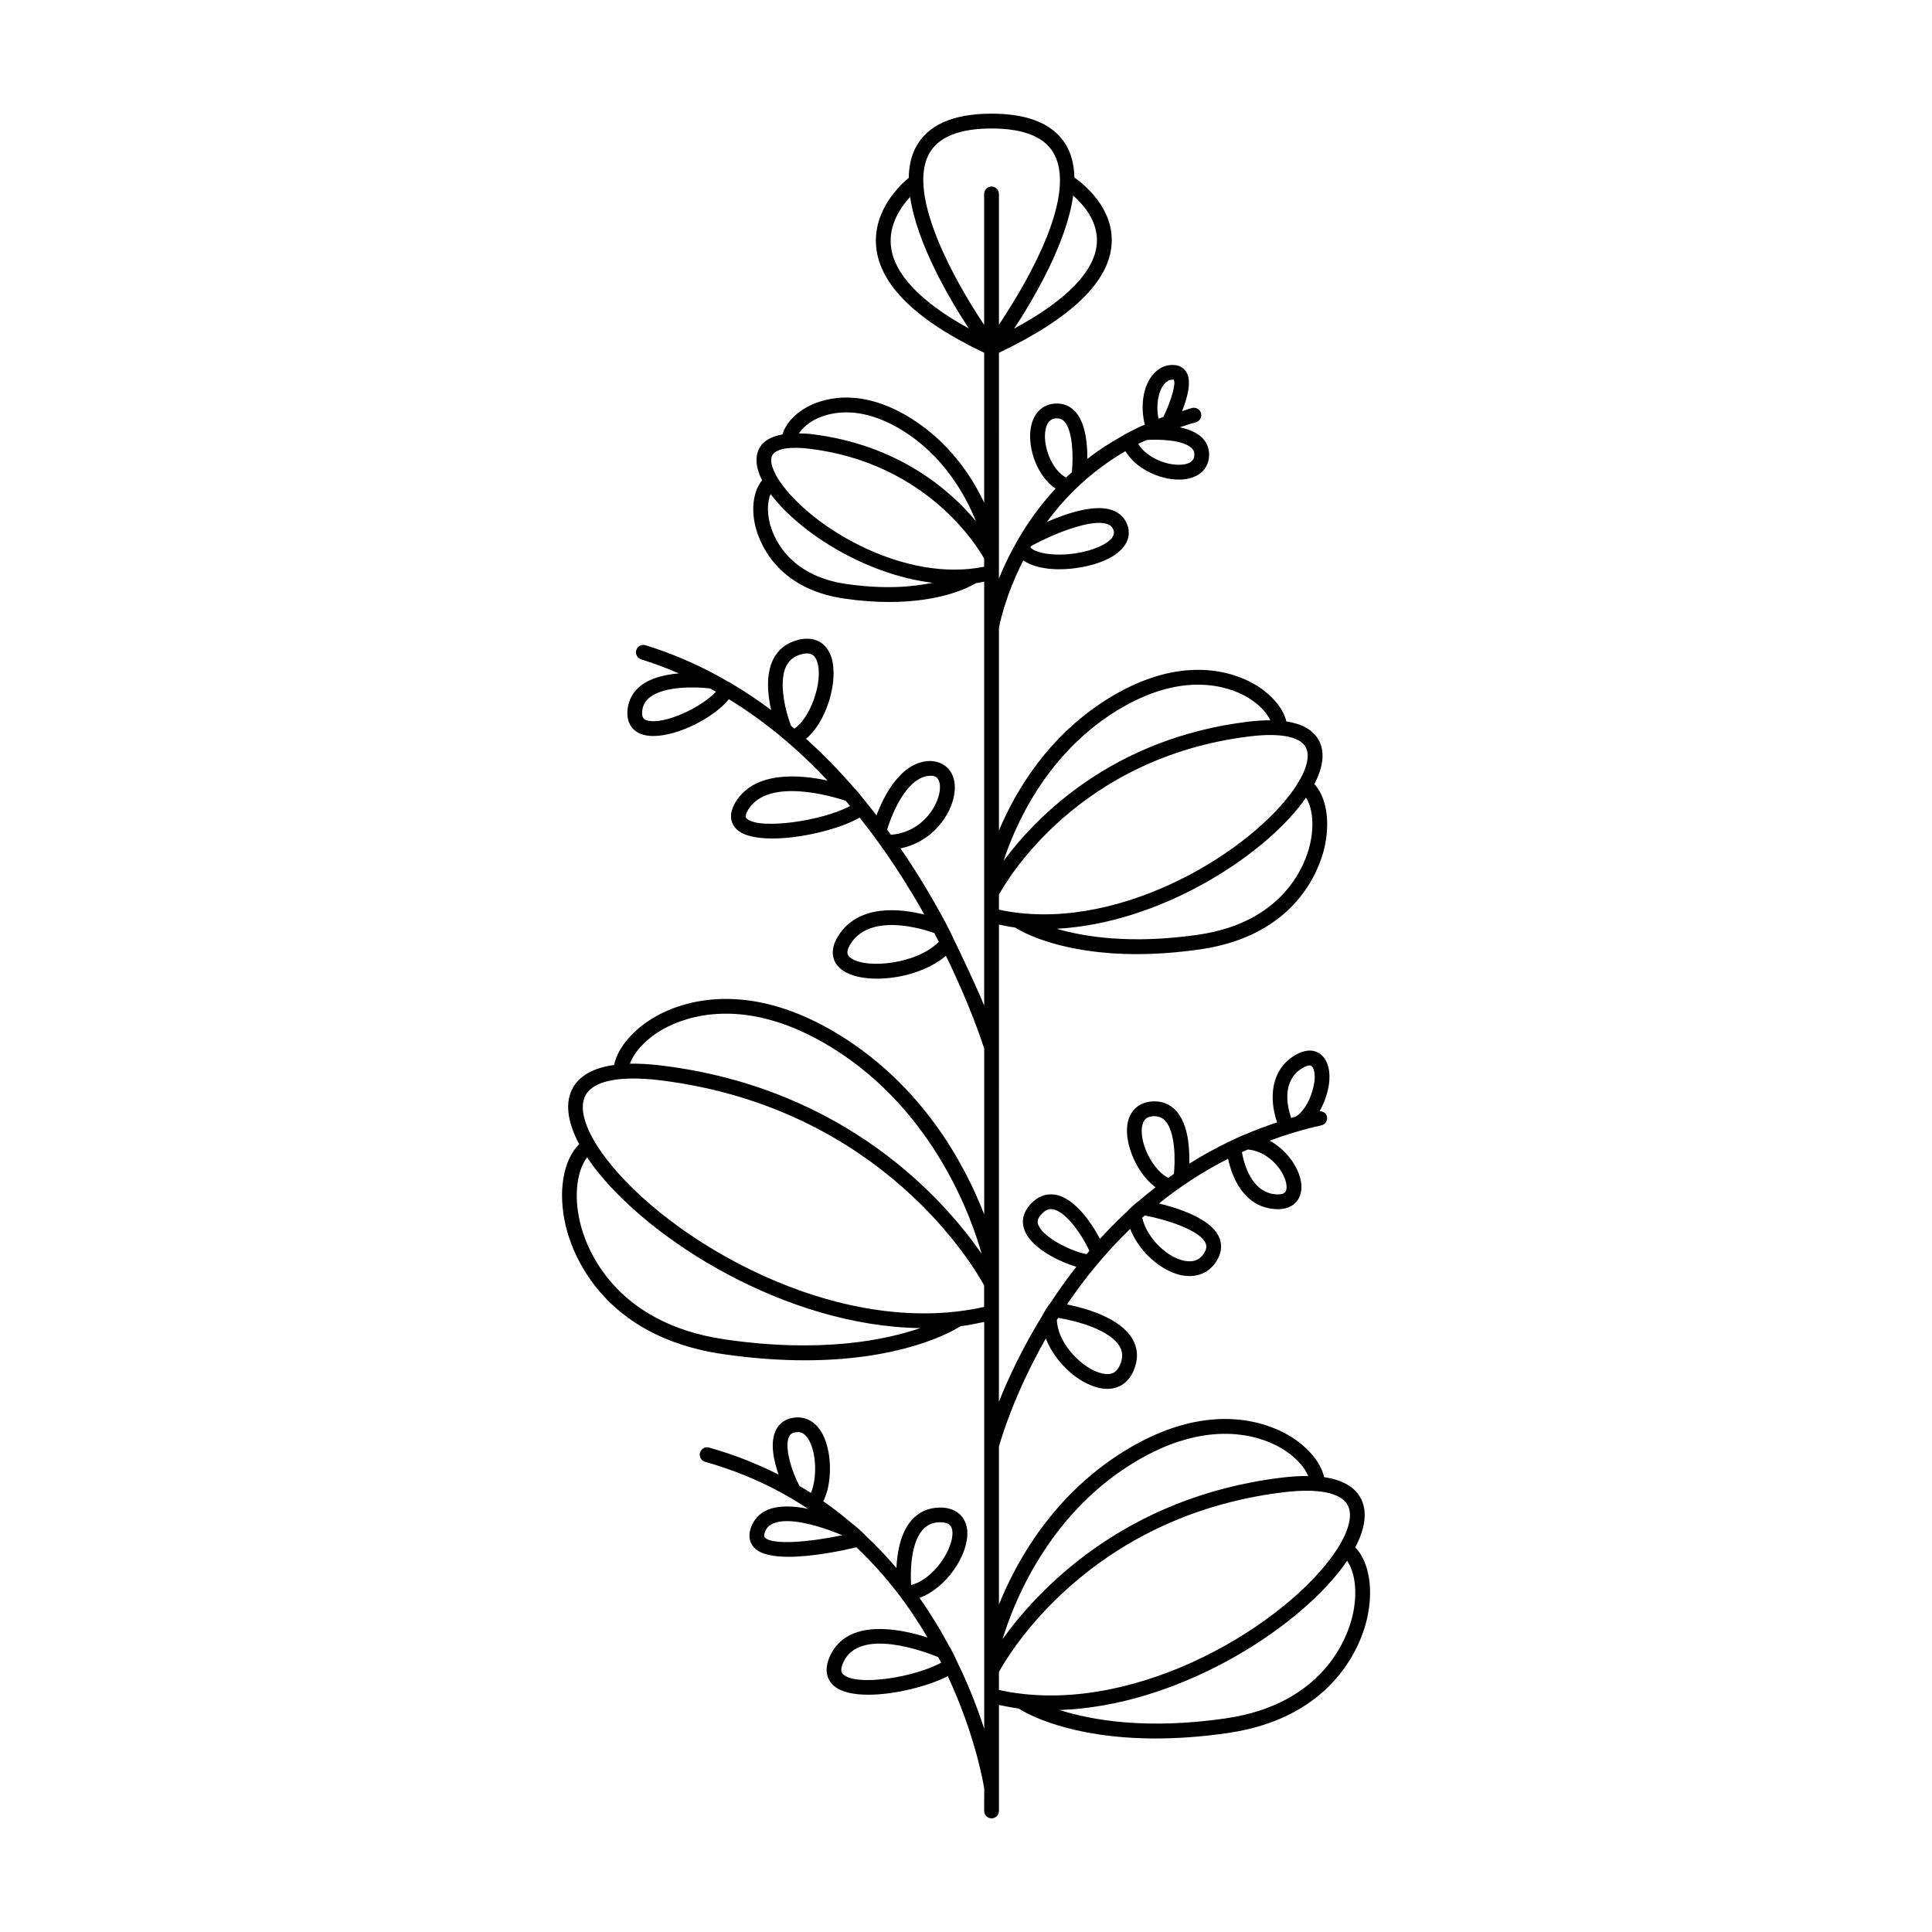 <?xml version="1.0" encoding="UTF-8"?>
<!-- Uploaded to: SVG Repo, www.svgrepo.com, Generator: SVG Repo Mixer Tools -->
<svg fill="#000000" width="800px" height="800px" version="1.1" viewBox="144 144 512 512" xmlns="http://www.w3.org/2000/svg">
 <path d="m503.15 554.07c2.789-5.289 3.277-9.891 1.324-13.277-1.668-2.883-4.891-4.648-9.562-5.324-0.871-4.031-4.621-8.414-9.891-11.371-5.648-3.172-21.141-9.07-42.988 4.406-18.859 11.629-28.605 29.086-33.309 40.719v-41.828c0.465-1.707 3.981-13.891 12.438-28.691 1.555 4.113 4.613 7.637 7.582 9.906 1.168 0.895 4.844 3.453 8.703 3.453 0.66 0 1.324-0.078 1.98-0.246 1.543-0.398 3.66-1.512 4.977-4.539 1.277-2.934 1.191-5.82-0.242-8.348-3.215-5.672-12.414-8.242-17.391-9.246 4.531-6.695 10.066-13.574 16.742-20.023 2.449 6.383 8.656 11.422 13.84 12.344 0.645 0.113 1.273 0.168 1.879 0.168 3.246 0 5.922-1.605 7.504-4.578 1.078-2.016 1.148-4.09 0.211-5.996-2.312-4.707-10.613-7.398-15.801-8.672 5.449-4.383 11.531-8.402 18.305-11.84 0.969 4.488 3.91 12.762 12.488 13.336 0.25 0.016 0.496 0.023 0.727 0.023 2.996 0 4.523-1.332 5.285-2.5 1.406-2.152 1.219-5.285-0.512-8.59-1.32-2.523-3.734-5.332-6.988-7.066 4.336-1.598 8.887-2.984 13.715-4.055 1.059-0.234 1.723-1.281 1.488-2.336-0.203-0.918-1.043-1.406-1.945-1.418 1.301-2.305 2.133-4.859 2.469-7.086 0.434-2.856 0.012-6.504-2.457-8.18-1.215-0.828-3.336-1.43-6.477 0.406-6.484 3.793-7.023 11.488-4.785 17.812-2.961 0.98-5.82 2.062-8.574 3.246-0.312 0.055-3.844 1.699-3.973 1.777-3.777 1.809-7.356 3.793-10.738 5.922 0.109-4.172-0.301-10.52-3.504-14.016-1.578-1.727-3.766-2.606-6.121-2.481-3.766 0.148-6.312 2.516-6.812 6.316-0.688 5.195 2.664 12.906 7.484 16.449-1.508 1.172-2.961 2.371-4.379 3.59-0.359 0.172-2.824 2.344-3.031 2.715-2.594 2.394-5.031 4.856-7.316 7.359-2.344-4.426-6.883-11.047-12.09-11.738-1.836-0.23-4.469 0.137-6.906 3.269-1.555 1.996-1.848 4.336-0.824 6.59 2.019 4.445 8.879 7.887 13.559 9.277-2.574 3.281-4.898 6.566-7.008 9.801-0.383 0.273-1.832 2.746-1.938 3.039-5.379 8.715-9.125 16.812-11.574 22.941l0.012-126.46c1.418 0.285 2.828 0.594 4.262 0.77 1.867 1.184 12.137 7.051 32.262 7.051 5.019 0 10.652-0.371 16.906-1.277 25.422-3.68 31.52-21.398 32.785-26.738 1.66-7.031 0.59-13.57-2.629-17.043 2.473-4.707 2.852-8.734 1.066-11.816-1.492-2.578-4.356-4.164-8.48-4.789-0.844-3.59-4.16-7.457-8.812-10.062-5.031-2.82-18.82-8.078-38.25 3.902-16.18 9.977-24.789 24.781-29.113 35.082v-53.703c0.117-0.676 1.578-8.324 6.453-17.887 2.324 1.602 5.773 2.344 9.504 2.344 4.152-0.004 8.566-0.855 11.879-2.266 5.305-2.254 7.606-5.848 6.152-9.609-0.695-1.801-2.055-3.109-3.926-3.781-4.594-1.664-11.949 0.762-17.344 3.102 4.914-6.727 11.691-13.43 20.797-18.742 2.762 4.617 8.957 7.527 14.168 7.527 0.488 0 0.969-0.023 1.441-0.078 3.852-0.43 6.305-2.672 6.559-6.004 0.148-1.953-0.492-3.695-1.859-5.039-1.457-1.434-3.637-2.25-5.902-2.734 1.406-0.445 2.742-0.941 4.231-1.32 1.051-0.27 1.68-1.332 1.414-2.383-0.27-1.051-1.359-1.676-2.383-1.414-0.93 0.238-1.746 0.566-2.644 0.828 1.336-3.34 2.562-7.66 1.238-10.145-0.617-1.16-1.715-1.891-3.082-2.047-2.289-0.285-4.465 0.707-6.074 2.738-2.488 3.148-3.156 8.309-1.961 13.062-0.137 0.062-0.277 0.121-0.438 0.184-0.402 0.039-5.043 2.402-5.266 2.633-3.465 1.922-6.668 4.004-9.531 6.254 0.035-4.008-0.469-9.613-3.234-12.59-1.359-1.469-3.152-2.18-5.195-2.094-3.602 0.172-6.078 2.754-6.617 6.906-0.707 5.434 1.941 12.473 6.621 15.625-4.297 4.676-7.965 9.809-10.98 15.355-1.645 3.023-2.969 5.879-4.027 8.496l0.012-59.836c19.219-9.172 29.309-18.91 29.871-28.961 0.523-9.352-7.242-15.625-9.879-17.48-0.066-2.801-0.57-5.414-1.715-7.707-3.059-6.117-9.867-9.219-20.238-9.219-10.371 0-17.18 3.102-20.238 9.219-1.156 2.312-1.656 4.961-1.711 7.793-2.363 1.953-9.551 8.727-8.625 18.316 0.973 10.066 10.637 19.496 28.617 28.039v39.719c-3.363-7.09-9.34-16.148-19.605-22.48-13.934-8.594-23.883-4.793-27.508-2.758-3.336 1.871-5.602 4.543-6.324 7.152-2.867 0.512-4.969 1.633-6.059 3.516-0.98 1.695-1.457 4.484 0.648 8.641-2.184 2.652-2.973 7.16-1.809 12.09 0.91 3.852 5.301 16.617 23.555 19.262 4.418 0.641 8.398 0.902 11.957 0.902 13.91 0 21.281-3.973 22.945-4.988 0.742-0.094 1.469-0.262 2.203-0.398v112.33c-2.223-5.551-10.051-21.867-10.34-22.145-3.305-6.176-7.25-12.812-11.832-19.504 9.156-1.844 14.523-10.242 14.391-16.395-0.094-4.191-2.836-6.676-6.578-6.766-7.731 0.164-12.234 9.246-14.18 14.414-0.754-0.973-2.613-3.348-2.723-3.441-0.738-0.906-2.684-3.43-3.059-3.664-3.953-4.57-8.25-9.012-12.895-13.203 5.496-4.469 8.68-15.441 6.731-21.547-1.27-3.981-4.57-5.715-8.797-4.66-3.043 0.762-5.262 2.481-6.602 5.117-2.047 4.019-1.492 9.383-0.582 13.469-3.379-2.527-6.922-4.894-10.625-7.078-0.109-0.082-0.203-0.18-0.332-0.242-0.055-0.023-0.109-0.02-0.164-0.039-1.039-0.605-2.086-1.195-3.148-1.77-0.129-0.098-0.266-0.172-0.418-0.234-5.816-3.113-12-5.769-18.594-7.793-1.035-0.316-2.129 0.266-2.449 1.297-0.316 1.035 0.262 2.133 1.297 2.449 3.445 1.059 6.75 2.324 9.977 3.711-3.578 0.312-7.422 1.164-10.105 3.281-2.078 1.637-3.254 3.801-3.496 6.422-0.312 3.371 1.254 5.777 4.301 6.586 0.785 0.211 1.652 0.309 2.578 0.309 6.629 0 16.199-5.004 19.988-9.75 9.914 6.055 18.609 13.516 26.168 21.562-7.531-1.625-19.227-2.555-24.309 5.562-2.574 4.113-0.672 6.562 0.27 7.422 1.816 1.672 5.289 2.363 9.391 2.363 7.773 0 17.77-2.488 23.133-5.531 6.848 8.605 12.543 17.473 17.156 25.703-6.438-1.625-17.516-2.863-22.879 5.719-2.242 3.594-1.777 6.988 1.25 9.078 2.129 1.473 5.41 2.18 9.066 2.18 6.293 0 13.68-2.117 18.27-6.062 6.414 13.125 9.633 22.957 10.145 24.586v43.949c-5.109-13.156-16.156-33.867-38.301-47.523-24.738-15.258-42.242-8.586-48.625-5.004-6.008 3.367-10.25 8.371-11.148 12.93-5.34 0.734-9 2.711-10.875 5.957-2.199 3.805-1.602 9.016 1.613 15.023-4.246 4.231-5.707 12.602-3.559 21.68 1.605 6.785 9.352 29.281 41.703 33.965 8.035 1.164 15.25 1.637 21.688 1.637 25.699 0 38.895-7.543 41.27-9.043 2.098-0.254 4.168-0.688 6.234-1.125v107.82c-1.641-5.07-3.914-11.043-7.004-17.414-0.059-0.164-1.918-4.141-2.262-4.449-2.25-4.215-4.852-8.535-7.875-12.828 7.188-2.656 13.07-11.48 12.656-17.715-0.27-3.984-3.191-6.305-7.352-6.223-3.012 0.059-5.508 1.191-7.418 3.367-2.965 3.375-3.816 8.629-4.008 12.66-2.504-2.953-5.242-5.84-8.207-8.625-0.199-0.352-3.254-3.047-3.574-3.195-2.394-2.043-4.922-4.008-7.609-5.879 2.223-4.262 2.453-11.957 0.191-17.023-1.551-3.477-4.113-5.301-7.234-5.184-3.141 0.137-4.676 1.793-5.406 3.16-1.75 3.269-0.738 8.156 0.613 11.988-5.609-2.832-11.711-5.273-18.41-7.16-1.047-0.297-2.125 0.316-2.418 1.355-0.293 1.043 0.312 2.125 1.355 2.418 10.496 2.953 19.516 7.297 27.301 12.465-3.785-0.77-7.754-1.012-10.766 0.281-2.164 0.93-3.695 2.59-4.43 4.801-0.855 2.582 0.012 4.246 0.887 5.191 1.684 1.812 5.16 2.434 9.141 2.434 6.555 0 14.453-1.684 17.973-2.519 7.938 7.508 14.102 15.816 18.836 23.91-7.598-2.434-21.188-5.117-25.816 4.852-2.078 4.473-0.188 6.961 1.121 8.047 1.941 1.605 5.219 2.258 9.004 2.258 7.133 0 16.023-2.316 21.062-4.914 7.356 15.773 9.48 28.656 9.656 29.785l-0.02 5.93c0 1.082 0.879 1.961 1.961 1.961s1.961-0.879 1.961-1.961v-28.094c1.719 0.352 3.434 0.723 5.172 0.934 1.961 1.254 13.512 7.957 36.363 7.957 5.668 0 12.027-0.418 19.094-1.441 28.586-4.137 35.438-24.035 36.855-30.035 1.883-7.973 0.633-15.348-3.059-19.168zm-13.922-127.06c0.742-0.434 1.387-0.66 1.844-0.66 0.188 0 0.34 0.039 0.457 0.117 0.641 0.434 1.105 2.18 0.777 4.348-0.453 3.027-2.016 7.176-4.887 9.09-0.41 0.113-0.812 0.238-1.223 0.355-1.48-4.086-2.106-10.246 3.031-13.25zm-14.57 21.625c4.191 0.316 7.684 3.441 9.312 6.547 1.145 2.188 1.176 3.902 0.699 4.633-0.449 0.695-1.594 0.75-2.465 0.707-6.539-0.441-8.535-8.062-9.086-11.195 0.508-0.238 1.023-0.465 1.539-0.691zm-28.031-5.918c0.258-1.941 1.211-2.84 3.09-2.918 1.293-0.012 2.262 0.336 3.07 1.215 2.769 3.023 2.656 10.594 2.316 14.066-0.504 0.352-0.992 0.711-1.484 1.07-3.867-1.855-7.606-8.812-6.992-13.434zm0.742 23.391c5.734 1.098 14.387 3.816 16.062 7.227 0.254 0.516 0.469 1.262-0.148 2.426-1.078 2.016-2.848 2.828-5.246 2.391-4.484-0.793-9.988-5.742-11.348-11.434 0.227-0.203 0.453-0.41 0.68-0.609zm-28.121 2.703c-0.426-0.938-0.324-1.703 0.348-2.562 1.18-1.516 2.18-1.82 2.906-1.82 0.141 0 0.27 0.012 0.391 0.027 3.633 0.48 7.906 6.961 9.82 11.023-0.25 0.293-0.516 0.586-0.762 0.879-3.594-0.598-11.145-4.121-12.703-7.547zm5.195 24.434c5.215 0.863 13.844 3.281 16.309 7.625 0.824 1.453 0.844 3.043 0.059 4.852-0.559 1.285-1.332 2.039-2.363 2.309-1.824 0.469-4.703-0.516-7.32-2.527-3.344-2.559-6.836-6.926-7.055-11.684 0.117-0.191 0.25-0.387 0.371-0.574zm27.984-247.32c0.762-0.957 1.602-1.398 2.617-1.297 0.672 0.934-0.66 5.613-2.762 9.879-0.422 0.152-0.848 0.301-1.262 0.457-0.762-3.723-0.023-7.231 1.406-9.039zm-4.516 14.676c2.871-0.199 9.57-0.125 11.898 2.164 0.543 0.539 0.762 1.137 0.695 1.945-0.039 0.516-0.16 2.082-3.086 2.406-4.059 0.453-9.602-1.859-11.785-5.5 0.723-0.363 1.527-0.668 2.277-1.016zm-26.914-2.246c0.293-2.242 1.273-3.418 2.918-3.5 0.91-0.02 1.559 0.219 2.141 0.844 2.25 2.422 2.422 9.324 1.996 13.465-0.504 0.465-1.066 0.91-1.551 1.383-3.656-1.945-6.055-7.957-5.504-12.191zm-3.691 30.309c5.824-3.164 15.93-7.289 20.156-5.773 0.816 0.297 1.309 0.762 1.598 1.508 0.832 2.152-2.168 3.801-4.027 4.594-6.262 2.664-15.309 2.586-17.977 0.121 0.082-0.148 0.16-0.297 0.25-0.449zm-101.72 46.285c-0.805-0.215-1.578-0.578-1.406-2.438 0.141-1.531 0.801-2.742 2.016-3.703 3.934-3.106 12.508-2.793 15.992-2.356 0.516 0.277 1.016 0.574 1.527 0.859-3.574 4.008-13.594 8.832-18.129 7.637zm38.91 2.141c-0.293-0.25-0.574-0.512-0.875-0.762-1.211-3.125-3.531-11.336-1.219-15.875 0.816-1.598 2.144-2.609 4.059-3.09 0.527-0.133 0.996-0.199 1.414-0.199 1.371 0 2.207 0.719 2.699 2.254 1.664 5.191-1.883 15.004-6.078 17.672zm-12.578 23.867c-0.195-0.18-0.719-0.66 0.406-2.457 5.356-8.555 22.34-3.43 25.797-2.281 0.395 0.461 0.77 0.926 1.156 1.391-7.602 4.055-24.125 6.316-27.359 3.348zm37.191 2.91c1.312-4.481 5.379-14.148 11.41-14.277 0.695-0.039 2.512-0.055 2.582 2.934 0.094 4.223-4.316 12.035-13 12.699-0.328-0.453-0.66-0.906-0.992-1.355zm-9.562 34.078c-0.613-0.422-1.758-1.215-0.156-3.777 5.172-8.289 18.812-4.109 22.207-2.906 0.41 0.777 0.812 1.547 1.199 2.309-5.629 5.848-18.988 7.316-23.25 4.375zm-13.637 139.89c-1.875-3.277-4.25-10.434-2.762-13.203 0.258-0.477 0.73-1.035 2.121-1.098 0.523-0.043 2.16-0.105 3.488 2.871 1.793 4.016 1.523 10.18 0.137 13.219-0.969-0.617-1.984-1.199-2.984-1.789zm-9.211 13.621c-0.105-0.113-0.348-0.375-0.043-1.297 0.387-1.168 1.105-1.941 2.254-2.434 1.012-0.434 2.254-0.613 3.625-0.613 4.848 0 11.289 2.285 14.672 3.746-9.098 1.898-18.633 2.617-20.508 0.598zm41.785-2.004c1.168-1.332 2.66-2 4.551-2.035 0.055-0.004 0.105-0.004 0.16-0.004 2.664 0 3.117 1.297 3.203 2.57 0.297 4.418-4.867 12.492-10.938 14.07-0.258-3.414-0.129-11.012 3.023-14.602zm-20.902 38.379c-0.352-0.293-1.184-0.98-0.066-3.379 4.269-9.195 21.316-2.859 25.129-1.301 0.258 0.492 0.527 0.992 0.777 1.48-6.922 3.805-22.082 6.32-25.84 3.199zm-47.789-171.13c5.777-3.234 21.688-9.238 44.656 4.922 27.336 16.859 37.234 45.832 39.699 54.652-9.547-13.809-35.59-43.848-84.77-49.887-3.098-0.383-5.906-0.551-8.438-0.504 1.035-2.871 3.973-6.445 8.852-9.184zm16.379 82.266c-29.902-4.328-36.992-24.816-38.453-30.992-1.848-7.809-0.555-14.102 1.871-17.281 0.523 0.785 1.051 1.57 1.66 2.379 14.684 19.523 51.035 42.375 86.609 42.891-9.387 3.227-26.359 6.672-51.688 3.004zm68.629-8.617c-38.922 8.723-83.891-17.656-100.42-39.633-5.293-7.035-7.164-13.078-5.141-16.582 2.188-3.773 9.164-5.129 19.66-3.856 59.328 7.285 83.832 50.523 85.898 54.371zm-45.195-234.96c3.023-1.691 11.363-4.828 23.535 2.676 10.996 6.781 16.742 17.238 19.496 24.055-6.992-8.379-20.668-20.27-43.582-23.082-1.215-0.148-2.25-0.152-3.32-0.184 0.75-1.148 2.012-2.418 3.871-3.465zm8.652 43.367c-15.809-2.289-19.539-13.047-20.305-16.289-0.75-3.188-0.461-5.828 0.266-7.559 0.035 0.051 0.059 0.094 0.098 0.145 7.422 9.871 24.828 21.199 42.812 23.387-5.332 1.117-12.836 1.77-22.871 0.316zm36.543-4.57c-20.773 4.227-44.547-9.777-53.355-21.488-2.629-3.5-3.66-6.523-2.75-8.094 0.988-1.715 4.582-2.324 9.883-1.676 31.082 3.816 44.477 25.961 46.223 29.098zm39.285 237.66c20.078-12.383 33.969-7.152 39.012-4.324 4.062 2.277 6.613 5.227 7.606 7.637-2.164-0.023-4.535 0.113-7.148 0.438-41.918 5.144-64.793 30.133-73.859 42.773 2.734-9.047 11.727-32.551 34.391-46.523zm47.035-163.91c-1.117 4.734-6.559 20.438-29.535 23.766-17.559 2.543-29.957 0.645-37.566-1.57 26.973-1.422 54.008-18.637 65.125-33.422 0.348-0.461 0.633-0.902 0.945-1.355 1.594 2.504 2.348 7.016 1.031 12.582zm-51.23-35.566c17.668-10.887 29.855-6.297 34.277-3.82 3.383 1.898 5.551 4.316 6.488 6.344-1.836-0.004-3.816 0.105-6.004 0.375-36.047 4.426-56.172 25.371-64.688 36.863 2.824-8.723 10.926-28.047 29.926-39.762zm35.238 6.785c7.984-0.98 13.25 0.012 14.855 2.785 1.48 2.566 0.035 7.09-3.965 12.414-12.738 16.93-47.301 37.207-77.297 30.719v-3.969c1.992-3.668 20.988-36.371 66.406-41.949zm-46.73-143.33c2.742 2.414 6.609 6.836 6.281 12.512-0.43 7.438-7.984 15.23-21.922 22.746 5.394-8.211 13.926-22.84 15.641-35.258zm-48.309 13.281c-0.555-5.641 2.633-10.25 5.098-12.91 1.828 12.316 10.207 26.703 15.551 34.844-12.785-6.996-19.918-14.504-20.648-21.934zm26.672-15.676c-1.082 0-1.961 0.879-1.961 1.961v34.703c-8.09-12.09-20.199-34.152-14.773-44.992 2.34-4.68 7.969-7.051 16.734-7.051 8.762 0 14.395 2.371 16.734 7.051 5.84 11.676-7.973 34.754-14.773 44.945v-34.656c0-1.082-0.879-1.961-1.961-1.961zm1.961 398.43v-4.766c2.027-3.758 23.496-41.258 75.305-47.617 9.137-1.113 15.18 0.039 17.051 3.273 1.73 2.996 0.09 8.215-4.5 14.316-14.469 19.238-53.789 42.309-87.855 34.793zm93.672-19.527c-1.277 5.394-7.469 23.281-33.605 27.062-21.035 3.047-35.527 0.465-44.004-2.223 30.898-1.035 62.18-20.801 74.926-37.746 0.465-0.617 0.859-1.215 1.27-1.82 1.969 2.812 2.969 8.133 1.414 14.727z"/>
</svg>